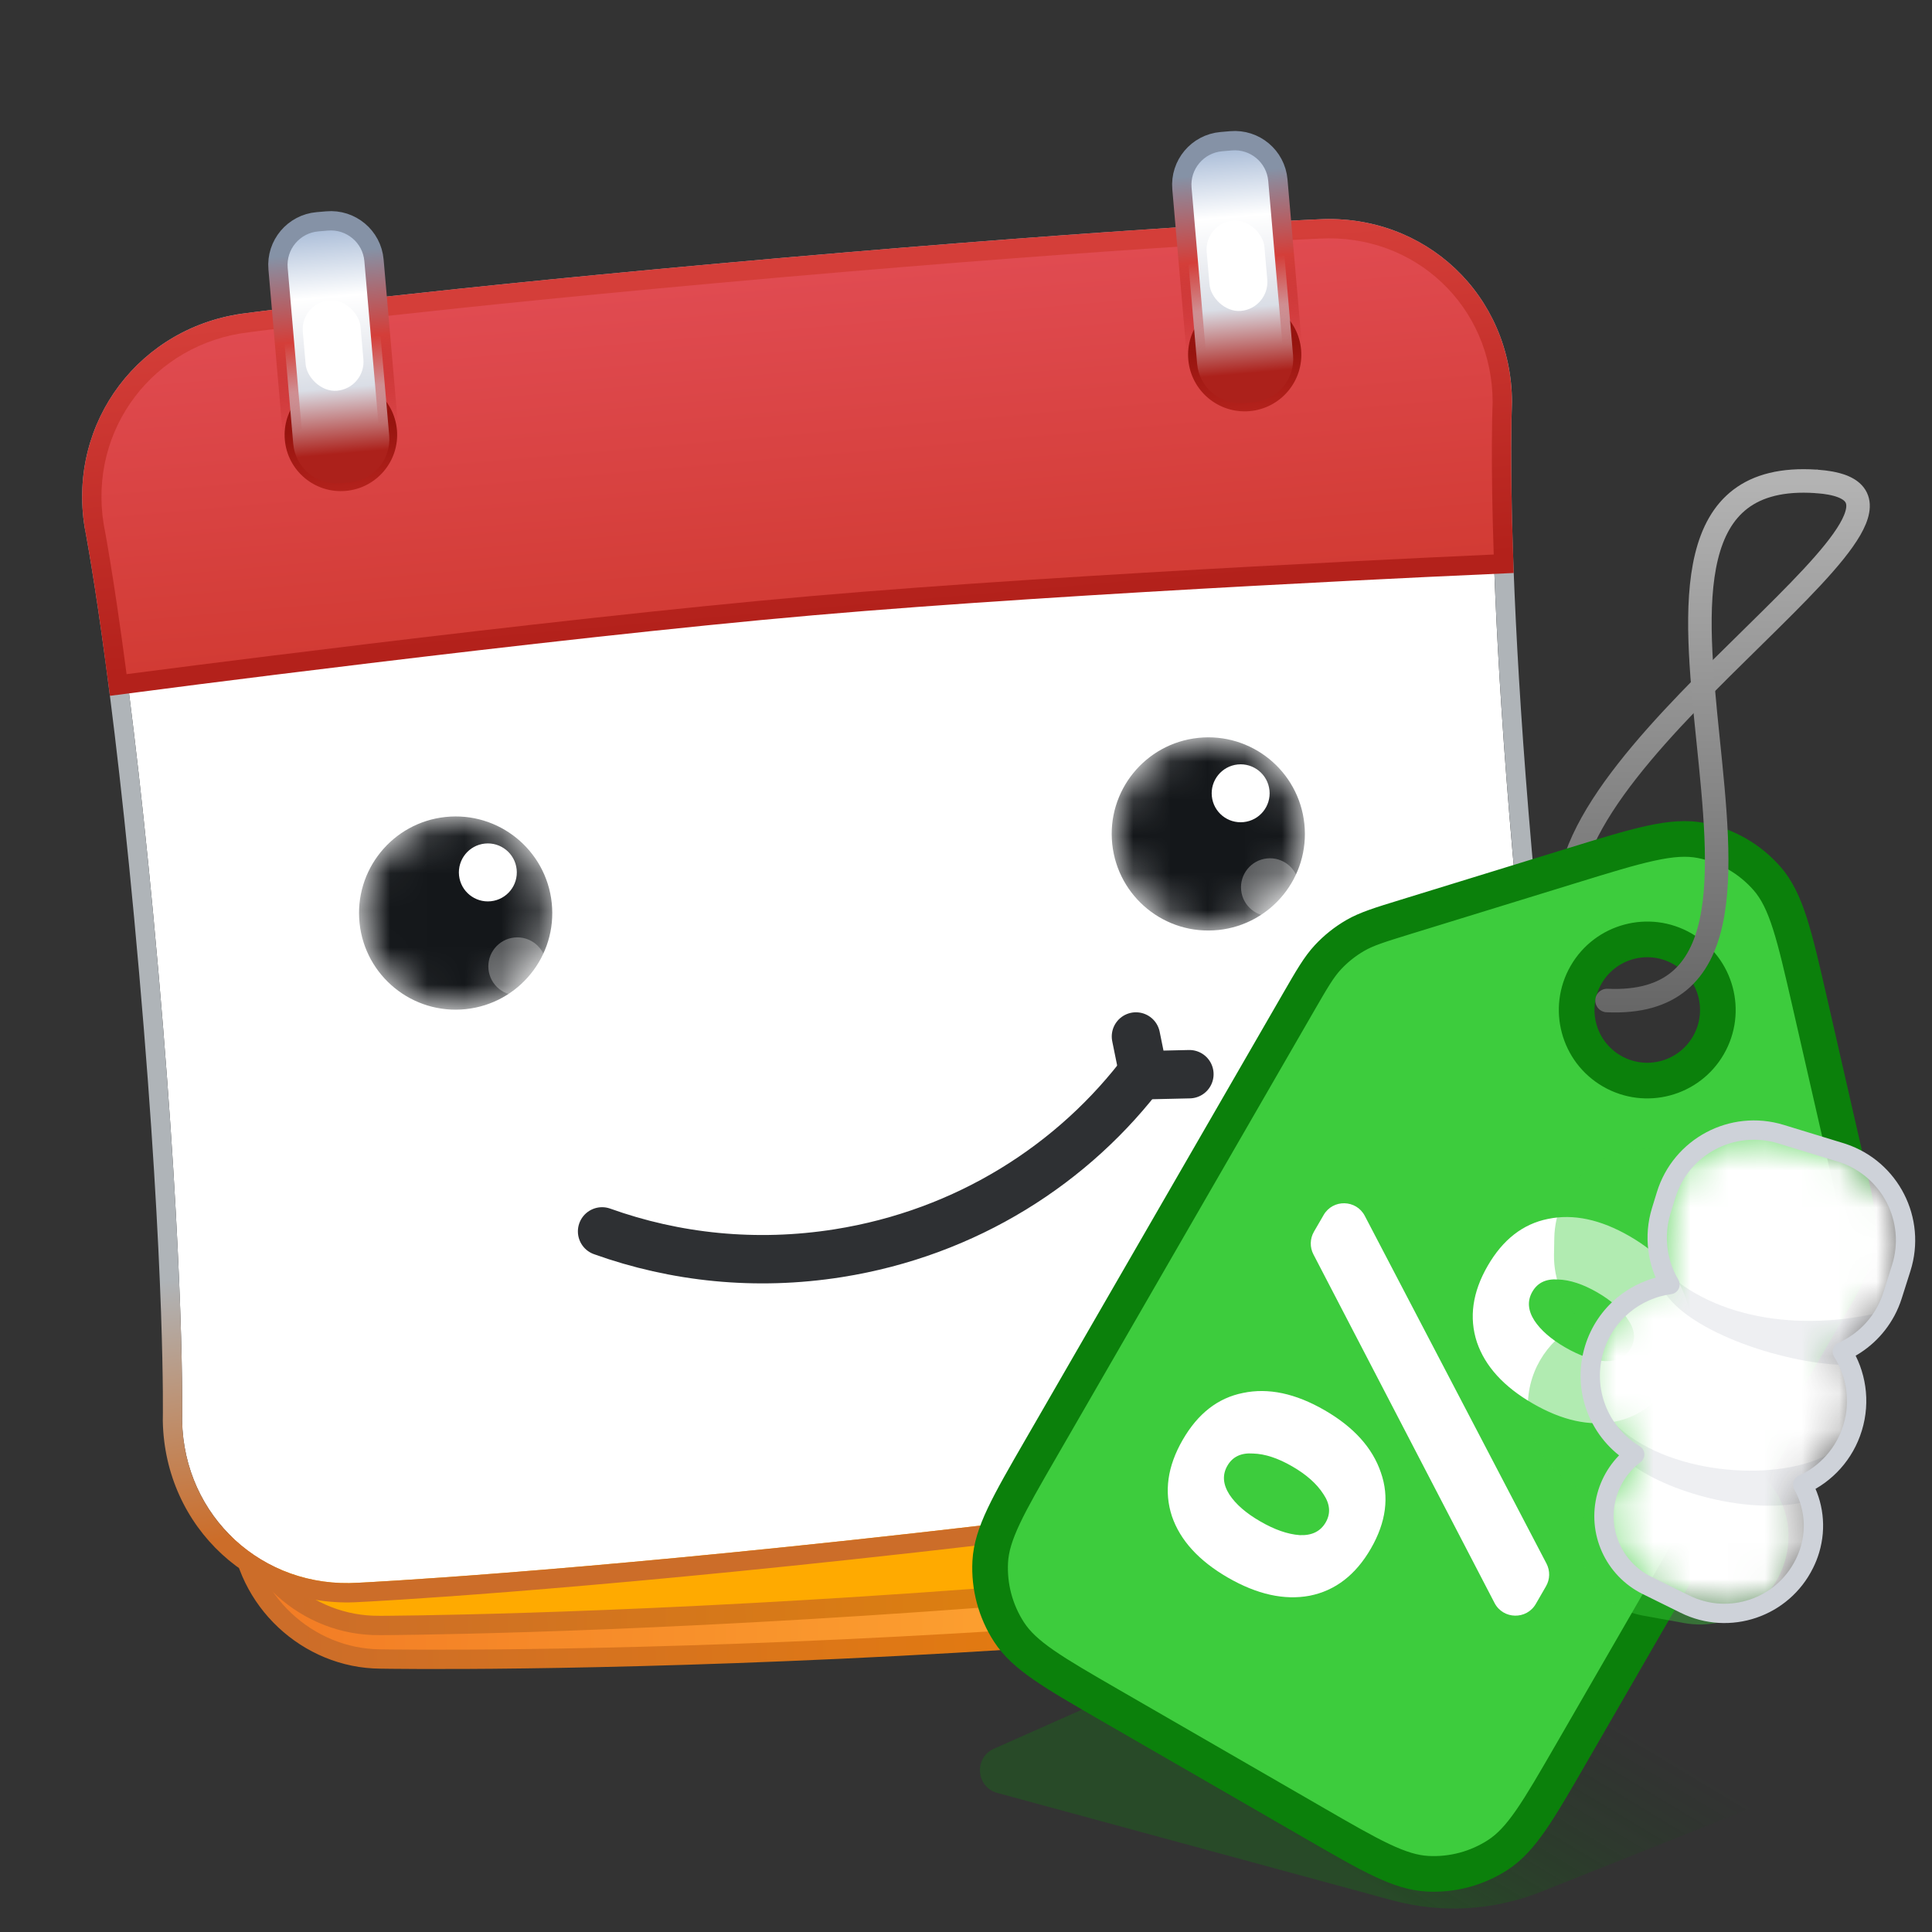 <svg width="52" height="52" viewBox="0 0 52 52" fill="none" xmlns="http://www.w3.org/2000/svg">
<rect x="0" y="0" width="52" height="52" fill="#333333" stroke="none"/>
<g clip-path="url(#clip0_3248_34569)">
<path d="M37.055 35.833C38.044 35.782 38.962 36.132 39.649 36.741C40.337 37.35 40.796 38.22 40.864 39.207L40.864 39.215C40.903 40.241 40.55 41.189 39.946 41.91C39.335 42.638 38.465 43.137 37.479 43.244L37.478 43.243C37.246 43.273 32.512 43.875 24.181 44.309C15.778 44.746 10.416 44.655 10.244 44.652C9.259 44.647 8.348 44.25 7.667 43.611C6.985 42.971 6.53 42.084 6.462 41.101L6.461 41.093C6.423 40.064 6.779 39.134 7.393 38.446C8.013 37.749 8.895 37.301 9.89 37.249L37.055 35.833Z" fill="url(#paint0_linear_3248_34569)" stroke="url(#paint1_linear_3248_34569)" stroke-width="0.52" stroke-linecap="round" stroke-linejoin="round"/>
<path d="M37.436 34.432C38.424 34.363 39.348 34.697 40.045 35.294C40.744 35.891 41.218 36.753 41.303 37.738L41.303 37.746C41.36 38.772 41.024 39.727 40.432 40.46C39.836 41.198 38.978 41.712 37.997 41.839L37.998 41.84C37.862 41.861 33.595 42.512 24.855 43.12C16.035 43.734 10.296 43.75 10.223 43.75L10.223 43.749C9.239 43.763 8.321 43.384 7.63 42.759C6.936 42.132 6.466 41.253 6.381 40.271L6.38 40.264C6.324 39.235 6.664 38.3 7.265 37.601C7.873 36.893 8.747 36.43 9.741 36.36L37.436 34.432Z" fill="url(#paint2_linear_3248_34569)" stroke="url(#paint3_linear_3248_34569)" stroke-width="0.52" stroke-linecap="round" stroke-linejoin="round"/>
<path d="M21.085 7.459C30.456 6.639 35.442 6.425 35.514 6.422C36.805 6.352 37.967 6.81 38.808 7.605C39.651 8.402 40.173 9.54 40.175 10.83C40.175 10.84 40.167 10.993 40.161 11.303L40.16 11.402C40.157 11.55 40.155 11.728 40.154 11.935L40.154 12.051C40.149 13.774 40.221 17.354 40.71 22.947C41.431 31.178 42.169 34.04 42.169 34.04C42.411 35.317 42.11 36.551 41.429 37.519C40.75 38.484 39.693 39.186 38.418 39.392C38.283 39.418 34.181 40.191 24.637 41.262C15.027 42.34 9.743 42.595 9.643 42.6C8.353 42.683 7.181 42.236 6.325 41.449C5.467 40.66 4.926 39.527 4.901 38.237C4.901 38.229 4.983 34.376 4.262 26.135C3.541 17.894 2.791 14.112 2.791 14.112C2.584 12.834 2.919 11.619 3.627 10.684C4.334 9.751 5.413 9.095 6.697 8.943C6.807 8.929 11.655 8.289 20.804 7.484L21.085 7.459Z" fill="white"/>
<path fill-rule="evenodd" clip-rule="evenodd" d="M21.041 6.941C30.341 6.127 35.33 5.91 35.489 5.903C36.922 5.826 38.222 6.335 39.166 7.227C40.112 8.122 40.693 9.396 40.696 10.829L40.696 10.836L40.695 10.842C40.695 10.854 40.694 10.868 40.694 10.889C40.691 10.951 40.687 11.067 40.682 11.314L40.68 11.411C40.678 11.557 40.675 11.732 40.675 11.938L40.674 12.052C40.67 13.759 40.741 17.324 41.229 22.901C41.588 27.007 41.952 29.768 42.224 31.499C42.36 32.364 42.474 32.972 42.553 33.361C42.592 33.555 42.623 33.695 42.644 33.785C42.654 33.829 42.662 33.862 42.667 33.883L42.672 33.905L42.673 33.909L42.673 33.91L42.678 33.926L42.681 33.943C42.95 35.362 42.614 36.738 41.855 37.818C41.099 38.893 39.922 39.674 38.508 39.904C38.266 39.95 34.136 40.72 24.696 41.779C15.159 42.848 9.874 43.11 9.672 43.119C8.241 43.21 6.932 42.713 5.973 41.832C5.012 40.947 4.409 39.68 4.382 38.247L4.382 38.242L4.382 38.236L4.382 38.233C4.383 38.173 4.4 37.216 4.333 35.292C4.263 33.307 4.104 30.292 3.744 26.181C3.385 22.069 3.018 19.072 2.742 17.106C2.604 16.122 2.488 15.397 2.407 14.918C2.367 14.679 2.335 14.501 2.314 14.384C2.303 14.326 2.295 14.282 2.29 14.254L2.283 14.222L2.282 14.215L2.28 14.204L2.278 14.195C2.048 12.774 2.421 11.417 3.212 10.371C4.003 9.327 5.207 8.597 6.633 8.427C6.821 8.402 11.671 7.765 20.759 6.966L21.041 6.941ZM6.698 8.943C5.413 9.095 4.334 9.751 3.627 10.684C2.919 11.619 2.584 12.834 2.792 14.112C2.792 14.112 3.541 17.894 4.262 26.135C4.975 34.276 4.904 38.135 4.902 38.235L4.902 38.237C4.926 39.527 5.468 40.66 6.326 41.449C7.182 42.236 8.353 42.683 9.643 42.6C9.744 42.595 15.027 42.34 24.638 41.262C34.181 40.191 38.283 39.418 38.418 39.392C39.693 39.186 40.75 38.484 41.43 37.518C42.11 36.551 42.412 35.317 42.17 34.04C42.17 34.04 41.431 31.178 40.711 22.946C40.222 17.354 40.15 13.774 40.154 12.051L40.155 11.935C40.156 11.728 40.158 11.55 40.16 11.402L40.162 11.303C40.167 11.036 40.173 10.886 40.175 10.843C40.175 10.836 40.175 10.832 40.175 10.83C40.173 9.54 39.652 8.402 38.809 7.605C37.968 6.81 36.805 6.352 35.514 6.422C35.443 6.425 30.456 6.639 21.086 7.459L20.804 7.484C11.655 8.289 6.808 8.929 6.698 8.943Z" fill="url(#paint4_linear_3248_34569)"/>
<path d="M21.085 7.459C30.456 6.639 35.442 6.425 35.514 6.422C36.805 6.352 37.967 6.809 38.808 7.605C39.652 8.402 40.173 9.54 40.175 10.83C40.175 10.84 40.168 10.993 40.161 11.303L40.16 11.402C40.157 11.55 40.155 11.728 40.154 11.935L40.154 12.051C40.152 12.723 40.162 13.678 40.204 14.925C40.204 14.925 28.995 15.418 21.836 16.043C14.62 16.673 3.407 18.145 3.407 18.145C3.049 15.411 2.791 14.112 2.791 14.112C2.584 12.834 2.919 11.619 3.627 10.684C4.334 9.75 5.413 9.095 6.698 8.943C6.808 8.928 11.655 8.288 20.804 7.484L21.085 7.459Z" stroke="url(#paint5_linear_3248_34569)" stroke-width="1.04"/>
<path d="M21.085 7.459C30.456 6.639 35.442 6.425 35.514 6.422C36.805 6.352 37.967 6.809 38.808 7.605C39.652 8.402 40.173 9.54 40.175 10.83C40.175 10.84 40.168 10.993 40.161 11.303L40.16 11.402C40.157 11.55 40.155 11.728 40.154 11.935L40.154 12.051C40.152 12.723 40.162 13.678 40.204 14.925C40.204 14.925 28.995 15.418 21.836 16.043C14.62 16.673 3.407 18.145 3.407 18.145C3.049 15.411 2.791 14.112 2.791 14.112C2.584 12.834 2.919 11.619 3.627 10.684C4.334 9.75 5.413 9.095 6.698 8.943C6.808 8.928 11.655 8.288 20.804 7.484L21.085 7.459Z" fill="url(#paint6_linear_3248_34569)"/>
<path d="M33.633 11.066C34.472 10.992 35.093 10.254 35.02 9.416C34.947 8.578 34.208 7.958 33.37 8.031C32.531 8.104 31.91 8.843 31.983 9.681C32.056 10.519 32.795 11.139 33.633 11.066Z" fill="url(#paint7_linear_3248_34569)"/>
<path d="M33.131 3.79C33.773 3.734 34.338 4.208 34.394 4.849L34.803 9.564C34.859 10.206 34.384 10.771 33.742 10.827L33.484 10.849C32.842 10.905 32.277 10.431 32.221 9.79L31.812 5.074C31.756 4.433 32.231 3.868 32.873 3.812L33.131 3.79Z" fill="url(#paint8_linear_3248_34569)" stroke="url(#paint9_linear_3248_34569)" stroke-width="0.52" stroke-linecap="round" stroke-linejoin="round"/>
<rect x="32.41" y="6.005" width="1.56" height="2.44" rx="0.78" transform="rotate(-4.999 32.41 6.005)" fill="white"/>
<path d="M9.306 13.213C10.139 13.14 10.756 12.406 10.684 11.574C10.611 10.741 9.877 10.125 9.044 10.198C8.211 10.271 7.594 11.005 7.666 11.837C7.738 12.67 8.472 13.286 9.306 13.213Z" fill="url(#paint10_linear_3248_34569)"/>
<path d="M8.803 5.947C9.444 5.891 10.01 6.364 10.066 7.006L10.475 11.721C10.531 12.363 10.056 12.927 9.414 12.984L9.156 13.006C8.514 13.062 7.949 12.588 7.893 11.947L7.484 7.231C7.428 6.59 7.903 6.025 8.544 5.969L8.803 5.947Z" fill="url(#paint11_linear_3248_34569)" stroke="url(#paint12_linear_3248_34569)" stroke-width="0.52" stroke-linecap="round" stroke-linejoin="round"/>
<rect x="8.082" y="8.153" width="1.56" height="2.44" rx="0.78" transform="rotate(-4.999 8.082 8.153)" fill="white"/>
<mask id="mask0_3248_34569" style="mask-type:alpha" maskUnits="userSpaceOnUse" x="29" y="19" width="7" height="7">
<path d="M32.793 25.031C34.221 24.881 35.257 23.602 35.107 22.174C34.957 20.746 33.678 19.71 32.25 19.86C30.822 20.01 29.786 21.289 29.936 22.717C30.086 24.145 31.365 25.181 32.793 25.031Z" fill="#14171A"/>
</mask>
<g mask="url(#mask0_3248_34569)">
<path d="M32.793 25.031C34.221 24.881 35.257 23.602 35.107 22.174C34.957 20.746 33.678 19.71 32.25 19.86C30.822 20.01 29.786 21.289 29.936 22.717C30.086 24.145 31.365 25.181 32.793 25.031Z" fill="#14171A"/>
<path d="M33.474 22.127C33.902 22.082 34.213 21.699 34.168 21.27C34.123 20.842 33.739 20.531 33.311 20.576C32.883 20.621 32.572 21.005 32.617 21.433C32.662 21.862 33.045 22.172 33.474 22.127Z" fill="white"/>
<path opacity="0.3" d="M34.263 24.656C34.691 24.611 35.002 24.228 34.957 23.799C34.912 23.371 34.528 23.06 34.1 23.105C33.672 23.15 33.361 23.534 33.406 23.962C33.451 24.391 33.835 24.701 34.263 24.656Z" fill="white"/>
</g>
<mask id="mask1_3248_34569" style="mask-type:alpha" maskUnits="userSpaceOnUse" x="9" y="21" width="6" height="7">
<path d="M12.536 27.161C13.964 27.011 15 25.731 14.85 24.303C14.699 22.875 13.42 21.839 11.992 21.989C10.564 22.139 9.528 23.419 9.678 24.847C9.828 26.275 11.107 27.311 12.536 27.161Z" fill="#14171A"/>
</mask>
<g mask="url(#mask1_3248_34569)">
<path d="M12.536 27.161C13.964 27.011 15 25.731 14.85 24.303C14.699 22.875 13.42 21.839 11.992 21.989C10.564 22.139 9.528 23.419 9.678 24.847C9.828 26.275 11.107 27.311 12.536 27.161Z" fill="#14171A"/>
<path d="M13.212 24.257C13.641 24.212 13.951 23.828 13.906 23.399C13.861 22.971 13.478 22.66 13.049 22.705C12.621 22.75 12.31 23.134 12.355 23.563C12.4 23.991 12.784 24.302 13.212 24.257Z" fill="white"/>
<path opacity="0.3" d="M14.005 26.786C14.434 26.741 14.744 26.357 14.699 25.929C14.654 25.5 14.271 25.189 13.842 25.234C13.414 25.279 13.103 25.663 13.148 26.092C13.193 26.52 13.577 26.831 14.005 26.786Z" fill="white"/>
</g>
<path d="M16.205 33.143C18.168 33.847 20.342 34.082 22.562 33.73C26.01 33.184 28.916 31.327 30.826 28.766" stroke="#2E3033" stroke-width="1.302" stroke-linecap="round" stroke-linejoin="round"/>
<path d="M30.574 27.897L30.786 28.94L32.013 28.912" stroke="#2E3033" stroke-width="1.302" stroke-linecap="round" stroke-linejoin="round"/>
<path d="M48.875 12.956C53.625 13.272 41.908 19.922 42.225 24.356" stroke="url(#paint13_linear_3248_34569)" stroke-width="0.633"/>
<path opacity="0.3" d="M41.572 40.481C41.977 40.3 42.448 40.346 42.812 40.601L49.802 45.493C50.628 46.072 50.481 47.336 49.544 47.708L41.472 50.919C40.197 51.426 38.793 51.506 37.469 51.146L26.843 48.257C26.268 48.101 26.207 47.309 26.752 47.067L41.572 40.481Z" fill="url(#paint14_linear_3248_34569)"/>
<mask id="path-25-outside-1_3248_34569" maskUnits="userSpaceOnUse" x="24.263" y="17.504" width="30.588" height="34.981" fill="black">
<rect fill="white" x="24.263" y="17.504" width="30.588" height="34.981"/>
<path fill-rule="evenodd" clip-rule="evenodd" d="M35.739 25.767C35.496 26.029 35.312 26.348 34.944 26.984L28.022 38.974C27.135 40.51 26.692 41.278 26.652 42.037C26.617 42.705 26.794 43.367 27.159 43.927C27.573 44.565 28.341 45.008 29.877 45.895L35.362 49.062C36.898 49.949 37.666 50.392 38.425 50.432C39.093 50.467 39.754 50.29 40.315 49.925C40.953 49.511 41.396 48.743 42.283 47.207L49.205 35.218C49.573 34.581 49.757 34.263 49.862 33.922C49.955 33.619 50.003 33.304 50.002 32.988C50.002 32.631 49.92 32.272 49.757 31.555L48.719 27.018L48.719 27.018C48.297 25.17 48.085 24.246 47.56 23.645C47.099 23.118 46.476 22.758 45.788 22.622C45.006 22.468 44.1 22.747 42.288 23.305L37.84 24.675C37.138 24.892 36.786 25 36.477 25.179C36.203 25.337 35.954 25.535 35.739 25.767ZM43.386 28.829C44.295 29.354 45.457 29.043 45.982 28.134C46.506 27.225 46.195 26.063 45.286 25.538C44.377 25.014 43.215 25.325 42.691 26.234C42.166 27.143 42.477 28.305 43.386 28.829Z"/>
</mask>
<path fill-rule="evenodd" clip-rule="evenodd" d="M35.739 25.767C35.496 26.029 35.312 26.348 34.944 26.984L28.022 38.974C27.135 40.51 26.692 41.278 26.652 42.037C26.617 42.705 26.794 43.367 27.159 43.927C27.573 44.565 28.341 45.008 29.877 45.895L35.362 49.062C36.898 49.949 37.666 50.392 38.425 50.432C39.093 50.467 39.754 50.29 40.315 49.925C40.953 49.511 41.396 48.743 42.283 47.207L49.205 35.218C49.573 34.581 49.757 34.263 49.862 33.922C49.955 33.619 50.003 33.304 50.002 32.988C50.002 32.631 49.92 32.272 49.757 31.555L48.719 27.018L48.719 27.018C48.297 25.17 48.085 24.246 47.56 23.645C47.099 23.118 46.476 22.758 45.788 22.622C45.006 22.468 44.1 22.747 42.288 23.305L37.84 24.675C37.138 24.892 36.786 25 36.477 25.179C36.203 25.337 35.954 25.535 35.739 25.767ZM43.386 28.829C44.295 29.354 45.457 29.043 45.982 28.134C46.506 27.225 46.195 26.063 45.286 25.538C44.377 25.014 43.215 25.325 42.691 26.234C42.166 27.143 42.477 28.305 43.386 28.829Z" fill="#3DCC3D"/>
<path d="M35.739 25.767L36.09 26.094L36.09 26.094L35.739 25.767ZM26.652 42.037L27.131 42.062L27.131 42.062L26.652 42.037ZM27.159 43.927L26.756 44.189L26.756 44.189L27.159 43.927ZM38.425 50.432L38.4 50.911L38.4 50.911L38.425 50.432ZM40.315 49.925L40.054 49.523L40.054 49.523L40.315 49.925ZM49.862 33.922L50.321 34.063L50.321 34.063L49.862 33.922ZM50.002 32.988L49.523 32.988L49.523 32.988L50.002 32.988ZM49.757 31.555L49.289 31.662L49.289 31.662L49.757 31.555ZM48.719 27.018L49.187 26.911L49.177 26.869L49.16 26.83L48.719 27.018ZM48.719 27.018L48.252 27.125L48.261 27.167L48.278 27.207L48.719 27.018ZM47.56 23.645L47.922 23.33L47.922 23.33L47.56 23.645ZM45.788 22.622L45.881 22.152L45.881 22.152L45.788 22.622ZM42.288 23.305L42.147 22.847L42.147 22.847L42.288 23.305ZM37.84 24.675L37.699 24.217L37.699 24.217L37.84 24.675ZM36.477 25.179L36.717 25.594L36.717 25.594L36.477 25.179ZM34.944 26.984L35.36 27.224C35.738 26.569 35.893 26.307 36.09 26.094L35.739 25.767L35.387 25.441C35.099 25.752 34.886 26.126 34.529 26.744L34.944 26.984ZM28.022 38.974L28.438 39.214L35.36 27.224L34.944 26.984L34.529 26.744L27.607 38.734L28.022 38.974ZM26.652 42.037L27.131 42.062C27.146 41.771 27.239 41.454 27.453 41.002C27.669 40.545 27.99 39.989 28.438 39.214L28.022 38.974L27.607 38.734C27.167 39.495 26.823 40.091 26.586 40.591C26.346 41.097 26.198 41.544 26.173 42.012L26.652 42.037ZM27.159 43.927L27.561 43.666C27.252 43.19 27.102 42.629 27.131 42.062L26.652 42.037L26.173 42.012C26.133 42.781 26.337 43.543 26.756 44.189L27.159 43.927ZM29.877 45.895L30.117 45.48C29.342 45.032 28.786 44.711 28.37 44.423C27.959 44.139 27.72 43.911 27.561 43.666L27.159 43.927L26.756 44.189C27.012 44.582 27.364 44.894 27.824 45.212C28.28 45.528 28.876 45.871 29.637 46.311L29.877 45.895ZM35.362 49.062L35.602 48.646L30.117 45.48L29.877 45.895L29.637 46.311L35.122 49.477L35.362 49.062ZM38.425 50.432L38.45 49.953C38.159 49.938 37.842 49.845 37.39 49.631C36.933 49.414 36.376 49.094 35.602 48.646L35.362 49.062L35.122 49.477C35.883 49.917 36.478 50.261 36.979 50.498C37.485 50.738 37.932 50.886 38.4 50.911L38.425 50.432ZM40.315 49.925L40.054 49.523C39.578 49.832 39.017 49.983 38.45 49.953L38.425 50.432L38.4 50.911C39.169 50.951 39.931 50.747 40.577 50.328L40.315 49.925ZM42.283 47.207L41.868 46.968C41.42 47.742 41.099 48.298 40.811 48.714C40.527 49.125 40.298 49.364 40.054 49.523L40.315 49.925L40.577 50.328C40.97 50.072 41.282 49.72 41.6 49.26C41.916 48.804 42.259 48.208 42.699 47.447L42.283 47.207ZM49.205 35.218L48.79 34.978L41.868 46.968L42.283 47.207L42.699 47.447L49.621 35.458L49.205 35.218ZM49.862 33.922L49.403 33.78C49.318 34.058 49.168 34.322 48.79 34.978L49.205 35.218L49.621 35.458C49.978 34.84 50.196 34.468 50.321 34.063L49.862 33.922ZM50.002 32.988L49.523 32.988C49.523 33.256 49.483 33.523 49.403 33.78L49.862 33.922L50.321 34.063C50.428 33.715 50.482 33.352 50.482 32.987L50.002 32.988ZM49.757 31.555L49.289 31.662C49.458 32.4 49.523 32.697 49.523 32.988L50.002 32.988L50.482 32.987C50.482 32.564 50.383 32.144 50.224 31.448L49.757 31.555ZM48.719 27.018L48.252 27.125L49.289 31.662L49.757 31.555L50.224 31.448L49.187 26.911L48.719 27.018ZM48.719 27.018L48.278 27.207L48.278 27.207L48.719 27.018L49.16 26.83L49.16 26.83L48.719 27.018ZM47.56 23.645L47.199 23.961C47.4 24.191 47.559 24.501 47.721 25.01C47.885 25.523 48.038 26.193 48.252 27.125L48.719 27.018L49.187 26.911C48.977 25.995 48.814 25.279 48.635 24.718C48.455 24.152 48.246 23.701 47.922 23.33L47.56 23.645ZM45.788 22.622L45.696 23.093C46.279 23.208 46.808 23.514 47.199 23.961L47.56 23.645L47.922 23.33C47.391 22.722 46.673 22.308 45.881 22.152L45.788 22.622ZM42.288 23.305L42.429 23.764C43.343 23.483 44 23.28 44.527 23.166C45.048 23.052 45.397 23.034 45.696 23.093L45.788 22.622L45.881 22.152C45.398 22.056 44.902 22.101 44.322 22.228C43.747 22.354 43.045 22.57 42.147 22.847L42.288 23.305ZM37.84 24.675L37.982 25.134L42.429 23.764L42.288 23.305L42.147 22.847L37.699 24.217L37.84 24.675ZM36.477 25.179L36.717 25.594C36.968 25.449 37.258 25.357 37.982 25.134L37.84 24.675L37.699 24.217C37.017 24.427 36.604 24.551 36.237 24.763L36.477 25.179ZM35.739 25.767L36.09 26.094C36.273 25.897 36.484 25.729 36.717 25.594L36.477 25.179L36.237 24.763C35.922 24.945 35.635 25.174 35.387 25.441L35.739 25.767ZM45.982 28.134L45.566 27.894C45.174 28.573 44.305 28.806 43.626 28.414L43.386 28.829L43.146 29.245C44.285 29.902 45.74 29.512 46.397 28.374L45.982 28.134ZM45.286 25.538L45.046 25.954C45.726 26.346 45.958 27.215 45.566 27.894L45.982 28.134L46.397 28.374C47.054 27.236 46.664 25.78 45.526 25.123L45.286 25.538ZM42.691 26.234L43.106 26.474C43.498 25.795 44.367 25.562 45.046 25.954L45.286 25.538L45.526 25.123C44.388 24.466 42.932 24.856 42.275 25.994L42.691 26.234ZM43.386 28.829L43.626 28.414C42.947 28.022 42.714 27.153 43.106 26.474L42.691 26.234L42.275 25.994C41.618 27.132 42.008 28.588 43.146 29.245L43.386 28.829Z" fill="#0B800B" mask="url(#path-25-outside-1_3248_34569)"/>
<path d="M41.337 43.169C41.087 43.602 40.457 43.588 40.226 43.145L35.351 33.762C35.251 33.57 35.256 33.341 35.364 33.153L35.625 32.703C35.874 32.27 36.503 32.283 36.734 32.726L41.624 42.084C41.724 42.276 41.72 42.506 41.611 42.694L41.337 43.169ZM45.106 36.996C44.697 37.705 44.148 38.128 43.459 38.265C42.776 38.393 42.042 38.231 41.259 37.778C40.475 37.326 39.972 36.774 39.751 36.124C39.535 35.464 39.631 34.78 40.041 34.071C40.45 33.362 40.992 32.941 41.666 32.807C42.345 32.665 43.077 32.82 43.86 33.272C44.644 33.725 45.149 34.283 45.374 34.949C45.605 35.604 45.516 36.287 45.106 36.996ZM43.889 36.293C44.029 36.05 44.008 35.796 43.826 35.529C43.65 35.253 43.37 35.004 42.988 34.783C42.605 34.563 42.255 34.448 41.937 34.438C41.615 34.414 41.384 34.523 41.244 34.766C41.104 35.008 41.122 35.268 41.299 35.544C41.471 35.805 41.749 36.046 42.131 36.267C42.514 36.488 42.866 36.61 43.188 36.634C43.515 36.649 43.749 36.535 43.889 36.293ZM36.898 41.679C36.489 42.388 35.94 42.812 35.251 42.949C34.567 43.077 33.834 42.914 33.05 42.462C32.267 42.009 31.764 41.458 31.542 40.808C31.326 40.148 31.423 39.464 31.832 38.755C32.241 38.045 32.783 37.624 33.457 37.491C34.137 37.348 34.868 37.503 35.652 37.956C36.435 38.408 36.94 38.967 37.166 39.632C37.397 40.288 37.307 40.97 36.898 41.679ZM35.681 40.976C35.821 40.734 35.8 40.479 35.618 40.212C35.441 39.936 35.162 39.688 34.779 39.467C34.397 39.246 34.047 39.131 33.728 39.122C33.407 39.098 33.176 39.207 33.036 39.449C32.895 39.692 32.914 39.951 33.09 40.227C33.263 40.489 33.54 40.73 33.923 40.95C34.305 41.171 34.657 41.294 34.979 41.318C35.307 41.333 35.54 41.219 35.681 40.976Z" fill="white"/>
<path d="M43.254 26.929C50.221 27.246 41.656 12.475 48.875 12.956" stroke="url(#paint15_linear_3248_34569)" stroke-width="0.633" stroke-linecap="round"/>
<g style="mix-blend-mode:multiply" opacity="0.4">
<path fill-rule="evenodd" clip-rule="evenodd" d="M44.332 30.912C42.976 30.888 41.857 31.968 41.834 33.325L41.826 33.764C41.814 34.474 42.106 35.129 42.593 35.59C41.742 35.964 41.14 36.807 41.123 37.798C41.102 38.947 41.876 39.926 42.938 40.212C42.67 40.569 42.517 41.013 42.524 41.486C42.539 42.471 43.249 43.308 44.218 43.484L45.331 43.685C46.626 43.92 47.865 43.061 48.1 41.766C48.123 41.636 48.136 41.504 48.138 41.372C48.146 40.739 47.89 40.163 47.473 39.751C47.99 39.31 48.323 38.657 48.336 37.924C48.349 37.178 48.028 36.504 47.511 36.045C47.914 35.707 48.213 35.237 48.333 34.683C48.365 34.534 48.383 34.383 48.387 34.231L48.408 33.464C48.445 32.108 47.376 30.979 46.02 30.942L46.008 30.941L44.332 30.912Z" fill="#3DCC3D"/>
</g>
<mask id="mask2_3248_34569" style="mask-type:alpha" maskUnits="userSpaceOnUse" x="42" y="30" width="10" height="14">
<path d="M47.932 30.525C46.625 30.125 45.241 30.861 44.842 32.168L44.712 32.591C44.503 33.275 44.604 33.992 44.948 34.574C44.019 34.699 43.202 35.349 42.91 36.304C42.571 37.412 43.048 38.575 43.998 39.147C43.639 39.418 43.368 39.806 43.243 40.266C42.984 41.224 43.439 42.232 44.329 42.671L45.352 43.176C46.541 43.763 47.98 43.275 48.566 42.086C48.626 41.967 48.675 41.842 48.713 41.715C48.897 41.103 48.809 40.475 48.519 39.959C49.143 39.676 49.647 39.136 49.863 38.429C50.083 37.711 49.959 36.969 49.586 36.38C50.07 36.165 50.49 35.792 50.76 35.289C50.832 35.154 50.892 35.012 50.938 34.866L51.172 34.129C51.58 32.839 50.877 31.464 49.6 31.036L49.547 31.019L47.932 30.525Z" fill="white"/>
</mask>
<g mask="url(#mask2_3248_34569)">
<path d="M47.932 30.525C46.625 30.125 45.241 30.861 44.842 32.168L44.712 32.591C44.503 33.275 44.604 33.992 44.948 34.574C44.019 34.699 43.202 35.349 42.91 36.304C42.571 37.412 43.048 38.575 43.998 39.147C43.639 39.418 43.368 39.806 43.243 40.266C42.984 41.224 43.439 42.232 44.329 42.671L45.352 43.176C46.541 43.763 47.98 43.275 48.566 42.086C48.626 41.967 48.675 41.842 48.713 41.715C48.897 41.103 48.809 40.475 48.519 39.959C49.143 39.676 49.647 39.136 49.863 38.429C50.083 37.711 49.959 36.969 49.586 36.38C50.07 36.165 50.49 35.792 50.76 35.289C50.832 35.154 50.892 35.012 50.938 34.866L51.172 34.129C51.58 32.839 50.877 31.464 49.6 31.036L49.547 31.019L47.932 30.525Z" fill="white"/>
<path opacity="0.2" fill-rule="evenodd" clip-rule="evenodd" d="M50.977 35.23C48.618 35.895 46.156 35.53 44.752 34.149L44.752 34.701C45.413 35.881 48.19 36.753 49.776 36.739L49.65 36.259L50.977 35.23Z" fill="#ACB2BE"/>
<path opacity="0.2" fill-rule="evenodd" clip-rule="evenodd" d="M49.156 39.171C47.712 39.914 44.809 39.667 43.464 38.321L43.834 39.351C44.822 40.154 47.123 40.813 48.704 40.399L48.704 39.894L49.156 39.171Z" fill="#ACB2BE"/>
</g>
<path d="M47.932 30.525C46.625 30.125 45.241 30.861 44.842 32.168L44.712 32.591C44.503 33.275 44.604 33.992 44.948 34.574C44.019 34.699 43.202 35.349 42.91 36.304C42.571 37.412 43.048 38.575 43.998 39.147C43.639 39.418 43.368 39.806 43.243 40.266C42.984 41.224 43.439 42.232 44.329 42.671L45.352 43.176C46.541 43.763 47.98 43.275 48.566 42.086C48.626 41.967 48.675 41.842 48.713 41.715C48.897 41.103 48.809 40.475 48.519 39.959C49.143 39.676 49.647 39.136 49.863 38.429C50.083 37.711 49.959 36.969 49.586 36.38C50.07 36.165 50.49 35.792 50.76 35.289C50.832 35.154 50.892 35.012 50.938 34.866L51.172 34.129C51.58 32.839 50.877 31.464 49.6 31.036L49.547 31.019L47.932 30.525Z" stroke="#CED2D9" stroke-width="0.52" stroke-linejoin="round"/>
</g>
<defs>
<linearGradient id="paint0_linear_3248_34569" x1="6.223" y1="41.398" x2="32.897" y2="41.773" gradientUnits="userSpaceOnUse">
<stop stop-color="#F27A24"/>
<stop offset="1" stop-color="#FFAA33"/>
</linearGradient>
<linearGradient id="paint1_linear_3248_34569" x1="7.806" y1="41.345" x2="40.785" y2="40.382" gradientUnits="userSpaceOnUse">
<stop stop-color="#CC6D29"/>
<stop offset="1" stop-color="#F28300"/>
</linearGradient>
<linearGradient id="paint2_linear_3248_34569" x1="35.26" y1="38.501" x2="43.602" y2="40.16" gradientUnits="userSpaceOnUse">
<stop stop-color="#FFAA00"/>
<stop offset="0.534" stop-color="#FFC427"/>
<stop offset="1" stop-color="#FFD24D"/>
</linearGradient>
<linearGradient id="paint3_linear_3248_34569" x1="7.747" y1="40.488" x2="38.641" y2="39.876" gradientUnits="userSpaceOnUse">
<stop stop-color="#CC6D29"/>
<stop offset="1" stop-color="#E68A00"/>
</linearGradient>
<linearGradient id="paint4_linear_3248_34569" x1="24.721" y1="15.127" x2="28.07" y2="38.208" gradientUnits="userSpaceOnUse">
<stop offset="0.695" stop-color="#AFB4B8"/>
<stop offset="1" stop-color="#CC6D29"/>
</linearGradient>
<linearGradient id="paint5_linear_3248_34569" x1="21.047" y1="7.462" x2="21.841" y2="16.532" gradientUnits="userSpaceOnUse">
<stop stop-color="#D43E39"/>
<stop offset="1" stop-color="#B3211B"/>
</linearGradient>
<linearGradient id="paint6_linear_3248_34569" x1="21.047" y1="7.462" x2="21.841" y2="16.532" gradientUnits="userSpaceOnUse">
<stop stop-color="#E04B51"/>
<stop offset="1" stop-color="#D23B34"/>
</linearGradient>
<linearGradient id="paint7_linear_3248_34569" x1="33.37" y1="8.031" x2="33.635" y2="11.065" gradientUnits="userSpaceOnUse">
<stop stop-color="#800904"/>
<stop offset="1" stop-color="#B4221C"/>
</linearGradient>
<linearGradient id="paint8_linear_3248_34569" x1="33.024" y1="4.06" x2="33.548" y2="10.051" gradientUnits="userSpaceOnUse">
<stop stop-color="#ADBFD9"/>
<stop offset="0.296" stop-color="white"/>
<stop offset="0.705" stop-color="#DADEE6"/>
<stop offset="1" stop-color="#AC211B"/>
</linearGradient>
<linearGradient id="paint9_linear_3248_34569" x1="33.075" y1="4.645" x2="33.487" y2="9.356" gradientUnits="userSpaceOnUse">
<stop stop-color="#8592A6"/>
<stop offset="0.494" stop-color="#D43E39"/>
<stop offset="1" stop-color="#B31C1C" stop-opacity="0"/>
</linearGradient>
<linearGradient id="paint10_linear_3248_34569" x1="9.044" y1="10.198" x2="9.308" y2="13.213" gradientUnits="userSpaceOnUse">
<stop stop-color="#800904"/>
<stop offset="1" stop-color="#B4221C"/>
</linearGradient>
<linearGradient id="paint11_linear_3248_34569" x1="8.696" y1="6.217" x2="9.22" y2="12.208" gradientUnits="userSpaceOnUse">
<stop stop-color="#ADBFD9"/>
<stop offset="0.296" stop-color="white"/>
<stop offset="0.705" stop-color="#DADEE6"/>
<stop offset="1" stop-color="#AC211B"/>
</linearGradient>
<linearGradient id="paint12_linear_3248_34569" x1="8.747" y1="6.802" x2="9.159" y2="11.512" gradientUnits="userSpaceOnUse">
<stop stop-color="#8592A6"/>
<stop offset="0.494" stop-color="#D43E39"/>
<stop offset="1" stop-color="#B31C1C" stop-opacity="0"/>
</linearGradient>
<linearGradient id="paint13_linear_3248_34569" x1="46.114" y1="12.956" x2="46.114" y2="24.356" gradientUnits="userSpaceOnUse">
<stop stop-color="#B3B3B3"/>
<stop offset="1" stop-color="#757575"/>
</linearGradient>
<linearGradient id="paint14_linear_3248_34569" x1="37.728" y1="51.274" x2="41.444" y2="45.094" gradientUnits="userSpaceOnUse">
<stop offset="0.011" stop-color="#0C7E0C"/>
<stop offset="1" stop-color="#025002" stop-opacity="0"/>
</linearGradient>
<linearGradient id="paint15_linear_3248_34569" x1="46.658" y1="12.939" x2="46.658" y2="28.473" gradientUnits="userSpaceOnUse">
<stop stop-color="#B3B3B3"/>
<stop offset="1" stop-color="#606060"/>
</linearGradient>
<clipPath id="clip0_3248_34569">
<rect width="52" height="52" fill="white"/>
</clipPath>
</defs>
</svg>
